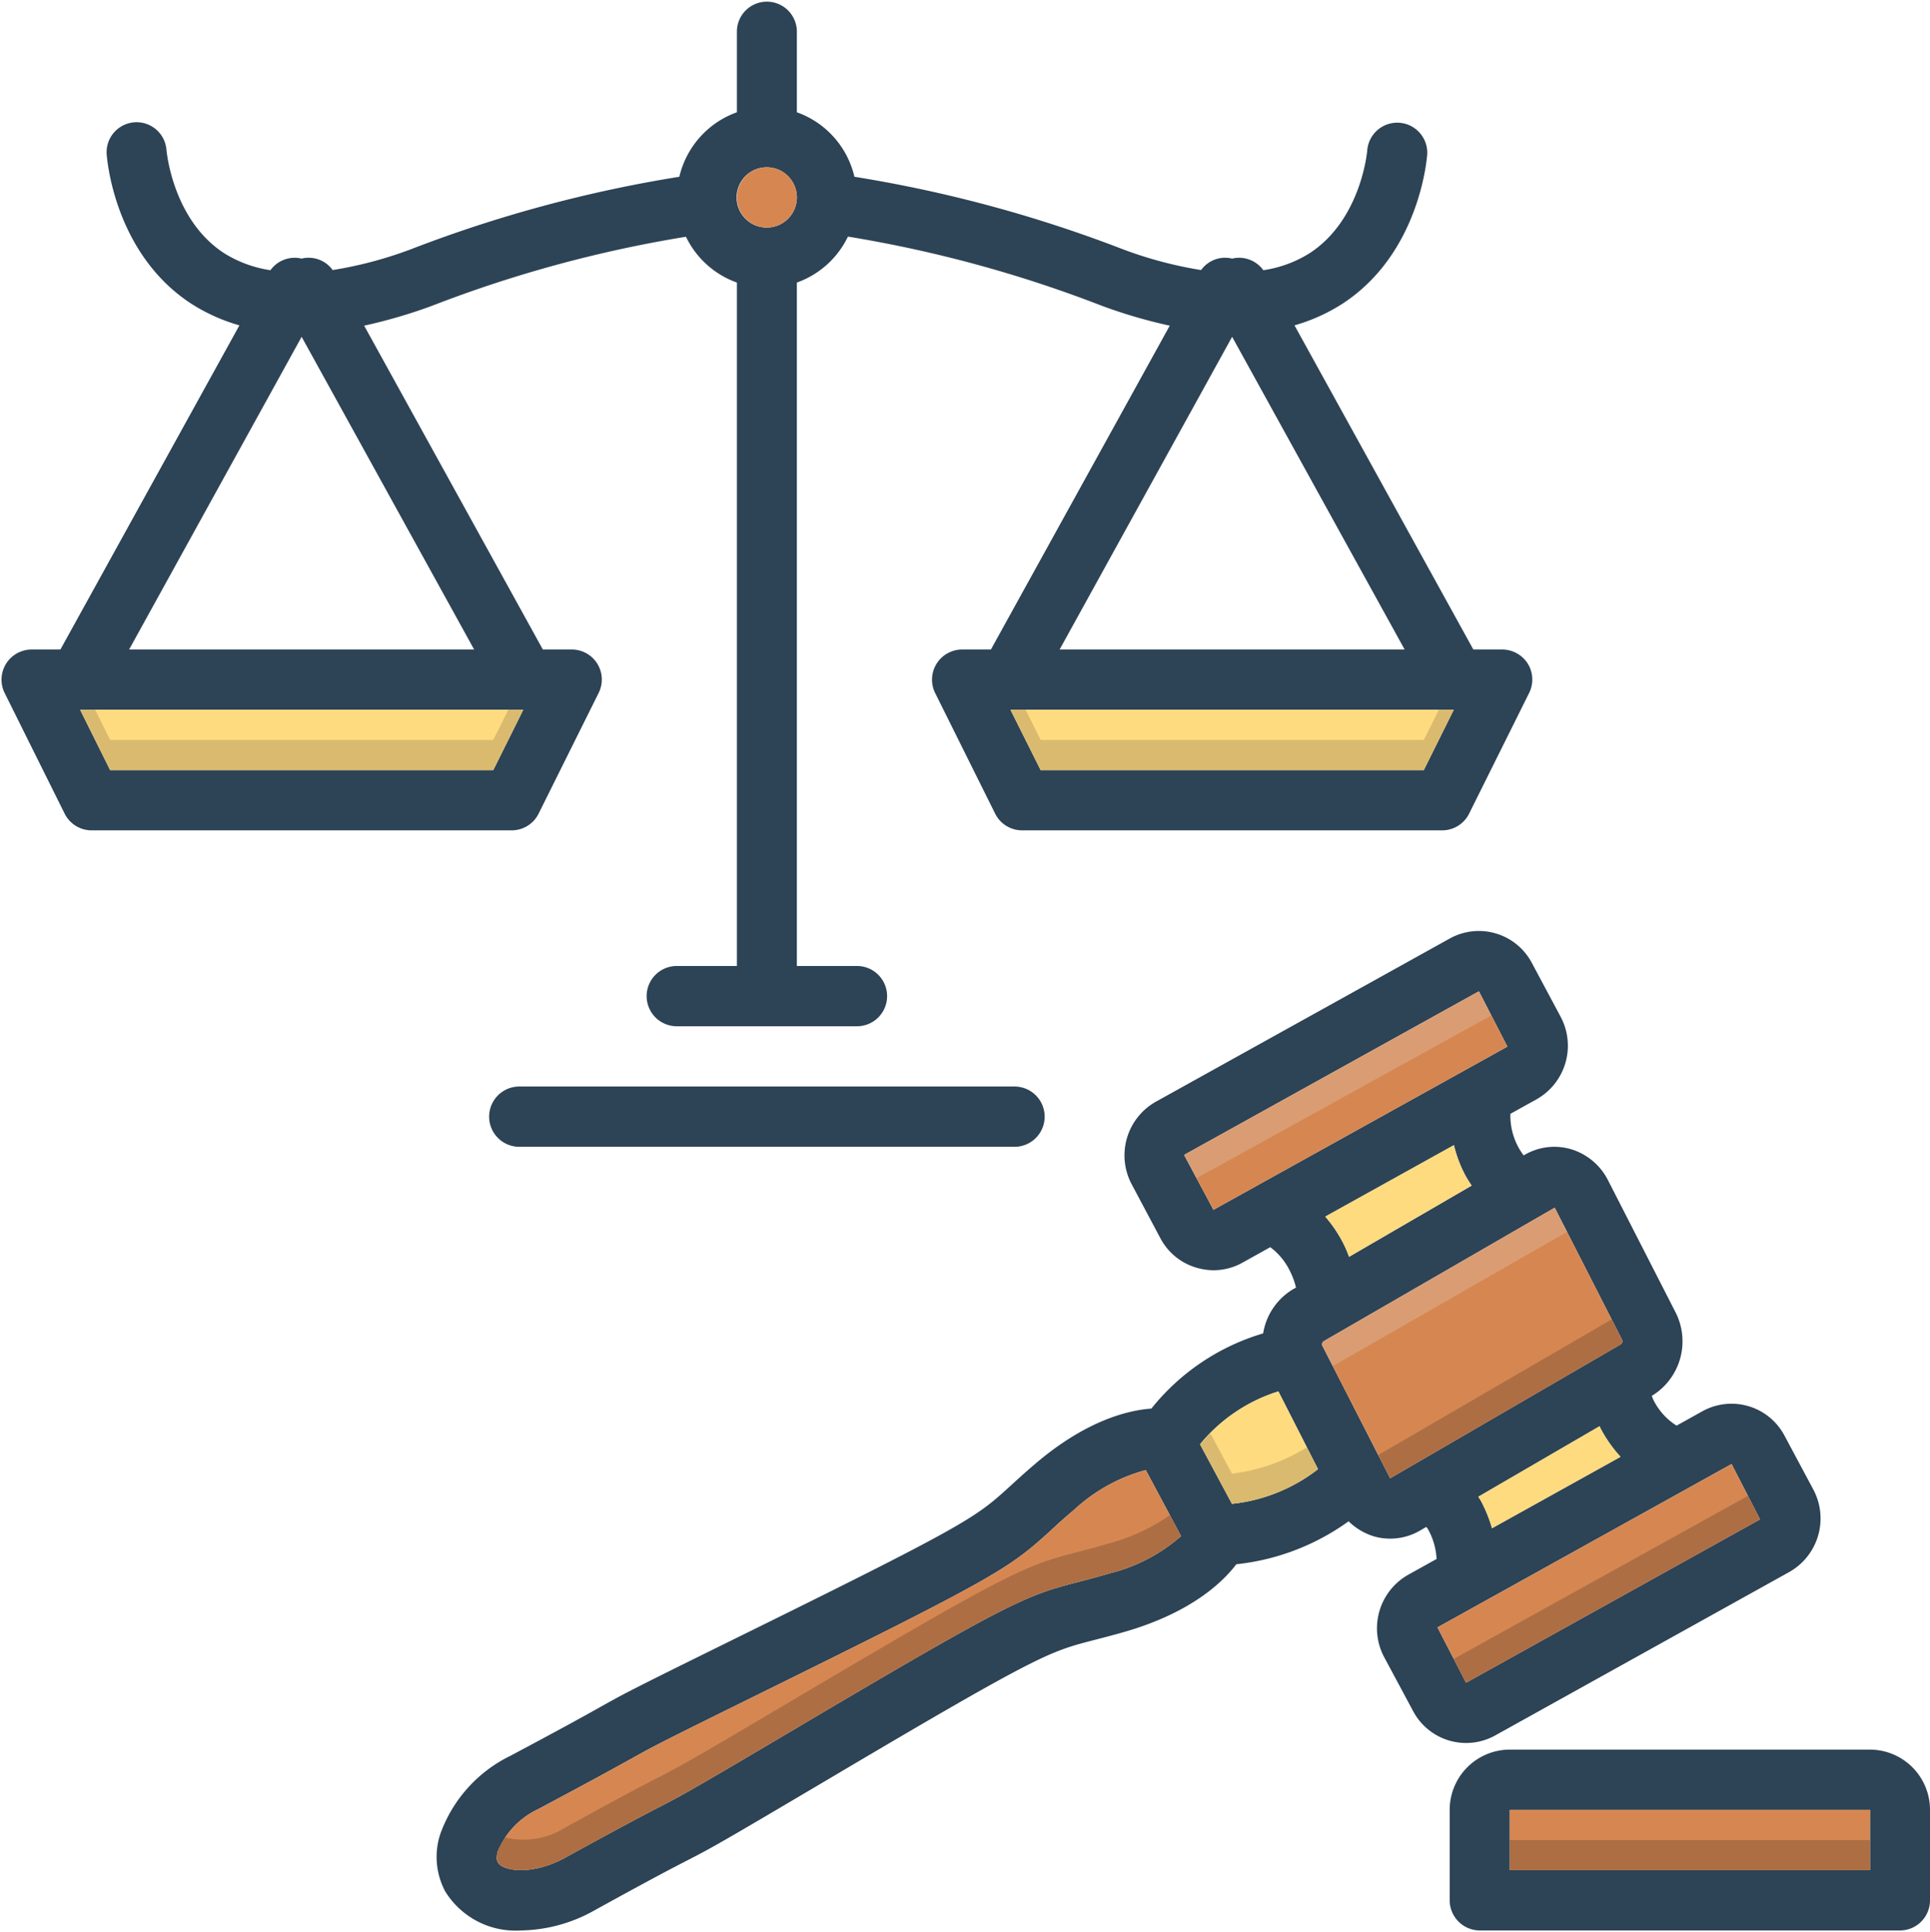 <?xml version="1.0" encoding="UTF-8"?><svg xmlns="http://www.w3.org/2000/svg" xmlns:xlink="http://www.w3.org/1999/xlink" data-name="Layer 1" height="128.2" preserveAspectRatio="xMidYMid meet" version="1.0" viewBox="-0.1 -0.1 128.1 128.2" width="128.1" zoomAndPan="magnify"><g id="change1_1"><path d="M120.26,98.75l-1.92-3.59a3.98,3.98,0,0,0-5.45-1.61l-1.71.95a4.224,4.224,0,0,1-1.5-1.63c-.06-.11-.1-.23-.15-.34A4.235,4.235,0,0,0,111.1,86.96l-4.47-8.74a4.064,4.064,0,0,0-2.45-2.06,3.918,3.918,0,0,0-3.1.38l-.05.03a4.573,4.573,0,0,1-.35-.54,4.386,4.386,0,0,1-.53-2.22l1.73-.96a4.082,4.082,0,0,0,1.61-5.47l-1.92-3.59a3.98,3.98,0,0,0-5.45-1.61L76.61,73.01a4.088,4.088,0,0,0-1.6,5.47l1.91,3.59a3.966,3.966,0,0,0,2.39,1.95,4.089,4.089,0,0,0,1.14.17,3.953,3.953,0,0,0,1.93-.51l1.83-1.02a4.279,4.279,0,0,1,1.27,1.51,5.126,5.126,0,0,1,.44,1.17l-.18.1a4.188,4.188,0,0,0-2,2.94,14.911,14.911,0,0,0-7.42,4.99c-1.54.11-4.32.78-7.69,3.65-.72.61-1.25,1.1-1.71,1.52-2.2,2-2.66,2.42-16.88,9.43-8.28,4.08-8.46,4.18-10.15,5.12-.94.53-2.37,1.33-6.11,3.32a9.236,9.236,0,0,0-4.66,5.2,4.872,4.872,0,0,0,.33,3.8A5.492,5.492,0,0,0,34.48,128a10.256,10.256,0,0,0,4.89-1.34c3.86-2.13,5.29-2.87,6.23-3.35,1.64-.85,1.98-1.03,9.74-5.62,13.57-8.03,14.25-8.2,17.1-8.94.62-.16,1.33-.34,2.26-.61,4.25-1.26,6.32-3.21,7.26-4.44a15.533,15.533,0,0,0,7.45-2.85,4.169,4.169,0,0,0,1.65.99,3.887,3.887,0,0,0,1.12.16,3.934,3.934,0,0,0,1.98-.54l.41-.24c.04.06.08.11.12.17a4.527,4.527,0,0,1,.56,1.96l-1.87,1.04a4.079,4.079,0,0,0-1.61,5.47l1.92,3.58a3.98,3.98,0,0,0,5.45,1.62l19.51-10.84A4.079,4.079,0,0,0,120.26,98.75ZM80.44,80.18l-1.92-3.59a.078.078,0,0,1,.02-.08L98.06,65.68l1.89,3.67Zm17.14-1.61L89.44,83.3a7.225,7.225,0,0,0-.43-.99,8.743,8.743,0,0,0-1.15-1.68l8.54-4.74A8.522,8.522,0,0,0,97.16,77.9,7.573,7.573,0,0,0,97.58,78.57ZM73.57,104.3c-.86.25-1.53.43-2.12.58-3.43.88-4.5,1.3-18.13,9.36-7.67,4.54-8.03,4.72-9.54,5.51-.97.5-2.42,1.25-6.33,3.4-2.23,1.24-4.19.91-4.51.33a.63.63,0,0,1-.07-.3,1.839,1.839,0,0,1,.07-.43,5.385,5.385,0,0,1,2.7-2.81c3.78-2.01,5.23-2.82,6.19-3.35,1.61-.9,1.78-.99,9.97-5.03,14.31-7.06,15.16-7.66,17.8-10.06.43-.4.93-.86,1.61-1.43a11.302,11.302,0,0,1,4.74-2.62L78.29,101.83A11.3,11.3,0,0,1,73.57,104.3Zm8.1-4.61-2.12-3.95a10.962,10.962,0,0,1,5.2-3.51l2.63,5.16A11.233,11.233,0,0,1,81.67,99.69ZM92.16,98,92.15,97.96l-4.47-8.74a.253.253,0,0,1,.06-.31l15.35-8.87,4.46,8.74a.267.267,0,0,1-.05.31Zm15.3-1.43-8.53,4.74a9.246,9.246,0,0,0-.75-1.84c-.05-.09-.11-.17-.16-.25l8.05-4.68a1.921,1.921,0,0,0,.12.25A8.933,8.933,0,0,0,107.46,96.57ZM97.21,111.56l-.01-.01-1.89-3.66,19.52-10.84,1.89,3.67Z" fill="#2d4356"/></g><g id="change2_1"><path d="M78.29,101.83a11.3,11.3,0,0,1-4.72,2.47c-.86.25-1.53.43-2.12.58-3.43.88-4.5,1.3-18.13,9.36-7.67,4.54-8.03,4.72-9.54,5.51-.97.5-2.42,1.25-6.33,3.4-2.23,1.24-4.19.91-4.51.33a.63.63,0,0,1-.07-.3,1.839,1.839,0,0,1,.07-.43,5.385,5.385,0,0,1,2.7-2.81c3.78-2.01,5.23-2.82,6.19-3.35,1.61-.9,1.78-.99,9.97-5.03,14.31-7.06,15.16-7.66,17.8-10.06.43-.4.93-.86,1.61-1.43a11.302,11.302,0,0,1,4.74-2.62Z" fill="#d68751"/></g><g id="change3_1"><path d="M87.38,97.39a11.233,11.233,0,0,1-5.71,2.3l-2.12-3.95a10.962,10.962,0,0,1,5.2-3.51Z" fill="#ffdb80"/></g><g id="change3_2"><path d="M107.46,96.57l-8.53,4.74a9.246,9.246,0,0,0-.75-1.84c-.05-.09-.11-.17-.16-.25l8.05-4.68a1.921,1.921,0,0,0,.12.25A8.933,8.933,0,0,0,107.46,96.57Z" fill="#ffdb80"/></g><g id="change3_3"><path d="M97.58,78.57,89.44,83.3a7.225,7.225,0,0,0-.43-.99,8.743,8.743,0,0,0-1.15-1.68l8.54-4.74A8.522,8.522,0,0,0,97.16,77.9,7.573,7.573,0,0,0,97.58,78.57Z" fill="#ffdb80"/></g><g id="change2_2"><path d="M99.95,69.35,80.44,80.18l-1.92-3.59a.078.078,0,0,1,.02-.08L98.06,65.68Z" fill="#d68751"/></g><g id="change2_3"><path d="M107.5,89.09,92.16,98,92.15,97.96l-4.47-8.74a.253.253,0,0,1,.06-.31l15.35-8.87,4.46,8.74A.267.267,0,0,1,107.5,89.09Z" fill="#d68751"/></g><g id="change2_4"><path d="M116.72 100.72L97.21 111.56 97.2 111.55 95.31 107.89 114.83 97.05 116.72 100.72z" fill="#d68751"/></g><g id="change1_2"><path d="M124.02,116H100.11a3.997,3.997,0,0,0-3.99,4v6a2.006,2.006,0,0,0,2,2h27.89a1.997,1.997,0,0,0,1.99-2v-6A3.995,3.995,0,0,0,124.02,116Zm0,8H100.11v-4h23.91Z" fill="#2d4356"/></g><g id="change2_5"><path d="M100.11 120H124.02V124H100.11z" fill="#d68751"/></g><g id="change1_3"><path d="M34.366,71.999a2,2,0,0,0,0,4H67.237a2,2,0,0,0,0-4Z" fill="#2d4356"/></g><g id="change1_4"><path d="M101.31,43.95a2.009,2.009,0,0,0-1.7-.95H97.69L85.82,21.49a11.956,11.956,0,0,0,3.19-1.44c5.12-3.34,5.6-9.65,5.62-9.92a1.995,1.995,0,0,0-3.98-.27c0,.04-.39,4.62-3.84,6.85a7.948,7.948,0,0,1-3.06,1.12,1.979,1.979,0,0,0-2.07-.77,1.964,1.964,0,0,0-2.06.76,26.833,26.833,0,0,1-5.22-1.39,88.214,88.214,0,0,0-17.79-4.8,5.982,5.982,0,0,0-3.82-4.28V2a1.99,1.99,0,1,0-3.98,0V7.35a6.001,6.001,0,0,0-3.82,4.28,88.044,88.044,0,0,0-17.79,4.8,26.65,26.65,0,0,1-5.22,1.39,1.964,1.964,0,0,0-2.06-.76,1.979,1.979,0,0,0-2.07.77,8.009,8.009,0,0,1-3.06-1.12c-3.45-2.23-3.83-6.81-3.84-6.84a1.989,1.989,0,1,0-3.97.26c.02.27.49,6.58,5.61,9.92a12.019,12.019,0,0,0,3.2,1.44L3.91,43H1.99A2.001,2.001,0,0,0,.21,45.89l3.98,8A2,2,0,0,0,5.98,55H33.87a1.996,1.996,0,0,0,1.78-1.11l3.98-8A1.992,1.992,0,0,0,37.85,43H35.93L24.07,21.51a33.928,33.928,0,0,0,4.51-1.32,83.858,83.858,0,0,1,16.85-4.58,5.984,5.984,0,0,0,3.38,3.04V64H44.82a2,2,0,0,0,0,4H56.78a2,2,0,0,0,0-4H52.79V18.65a5.985,5.985,0,0,0,3.39-3.05,84.053,84.053,0,0,1,16.85,4.59A33.495,33.495,0,0,0,77.54,21.51L65.67,43H63.75a2.001,2.001,0,0,0-1.78,2.89l3.98,8A2,2,0,0,0,67.74,55H95.63a1.996,1.996,0,0,0,1.78-1.11l3.98-8A2,2,0,0,0,101.31,43.95ZM32.64,51H7.21L5.22,47H34.63Zm-1.27-8H8.47L19.92,22.25ZM50.8,15a2,2,0,1,1,1.99-2A1.997,1.997,0,0,1,50.8,15Zm30.88,7.25L93.13,43H70.23ZM94.4,51H68.97l-2-4H96.39Z" fill="#2d4356"/></g><g id="change2_6"><ellipse cx="50.8" cy="13" fill="#d68751" rx="1.99" ry="2"/></g><g id="change3_4"><path d="M34.63 47L32.64 51 7.21 51 5.22 47 34.63 47z" fill="#ffdb80"/></g><g id="change3_5"><path d="M96.39 47L94.4 51 68.97 51 66.97 47 96.39 47z" fill="#ffdb80"/></g><g id="change4_1"><path d="M98.06,65.68l.82,1.6L79.32,78.08l-.8-1.49a.078.078,0,0,1,.02-.08Z" fill="#e5d0c3" opacity=".3"/></g><g id="change4_2"><path d="M103.09,80.04l.82,1.6L88.36,90.55l-.68-1.33a.253.253,0,0,1,.06-.31Z" fill="#e5d0c3" opacity=".3"/></g><g id="change5_1"><path d="M107.5,89.09,92.16,98,92.15,97.96,91.38,96.45l15.49-9,.68,1.33A.267.267,0,0,1,107.5,89.09Z" fill="#72492d" opacity=".4"/></g><g id="change6_1"><path d="M87.38,97.39a11.233,11.233,0,0,1-5.71,2.3l-2.12-3.95q.345-.39.69-.72l1.43,2.67a12.147,12.147,0,0,0,4.97-1.75Z" fill="#ad9359" opacity=".45"/></g><g id="change5_2"><path d="M78.29,101.83a11.3,11.3,0,0,1-4.72,2.47c-.86.25-1.53.43-2.12.58-3.43.88-4.5,1.3-18.13,9.36-7.67,4.54-8.03,4.72-9.54,5.51-.97.5-2.42,1.25-6.33,3.4-2.23,1.24-4.19.91-4.51.33a.63.63,0,0,1-.07-.3,1.839,1.839,0,0,1,.07-.43,3.142,3.142,0,0,1,.48-.92,5.168,5.168,0,0,0,4.03-.68c3.91-2.15,5.36-2.9,6.33-3.4,1.51-.79,1.87-.97,9.54-5.51,13.63-8.06,14.7-8.48,18.13-9.36.59-.15,1.26-.33,2.12-.58a12.784,12.784,0,0,0,3.98-1.86Z" fill="#72492d" opacity=".4"/></g><g id="change5_3"><path d="M116.72 100.72L97.21 111.56 97.2 111.55 96.39 109.98 115.92 99.16 116.72 100.72z" fill="#72492d" opacity=".4"/></g><g id="change5_4"><path d="M100.11 122H124.02V124H100.11z" fill="#72492d" opacity=".4"/></g><g id="change6_2"><path d="M34.63 47L32.64 51 7.21 51 5.22 47 6.22 47 7.21 49 32.64 49 33.64 47 34.63 47z" fill="#ad9359" opacity=".45"/></g><g id="change6_3"><path d="M96.39 47L94.4 51 68.97 51 66.97 47 67.97 47 68.97 49 94.4 49 95.4 47 96.39 47z" fill="#ad9359" opacity=".45"/></g></svg>